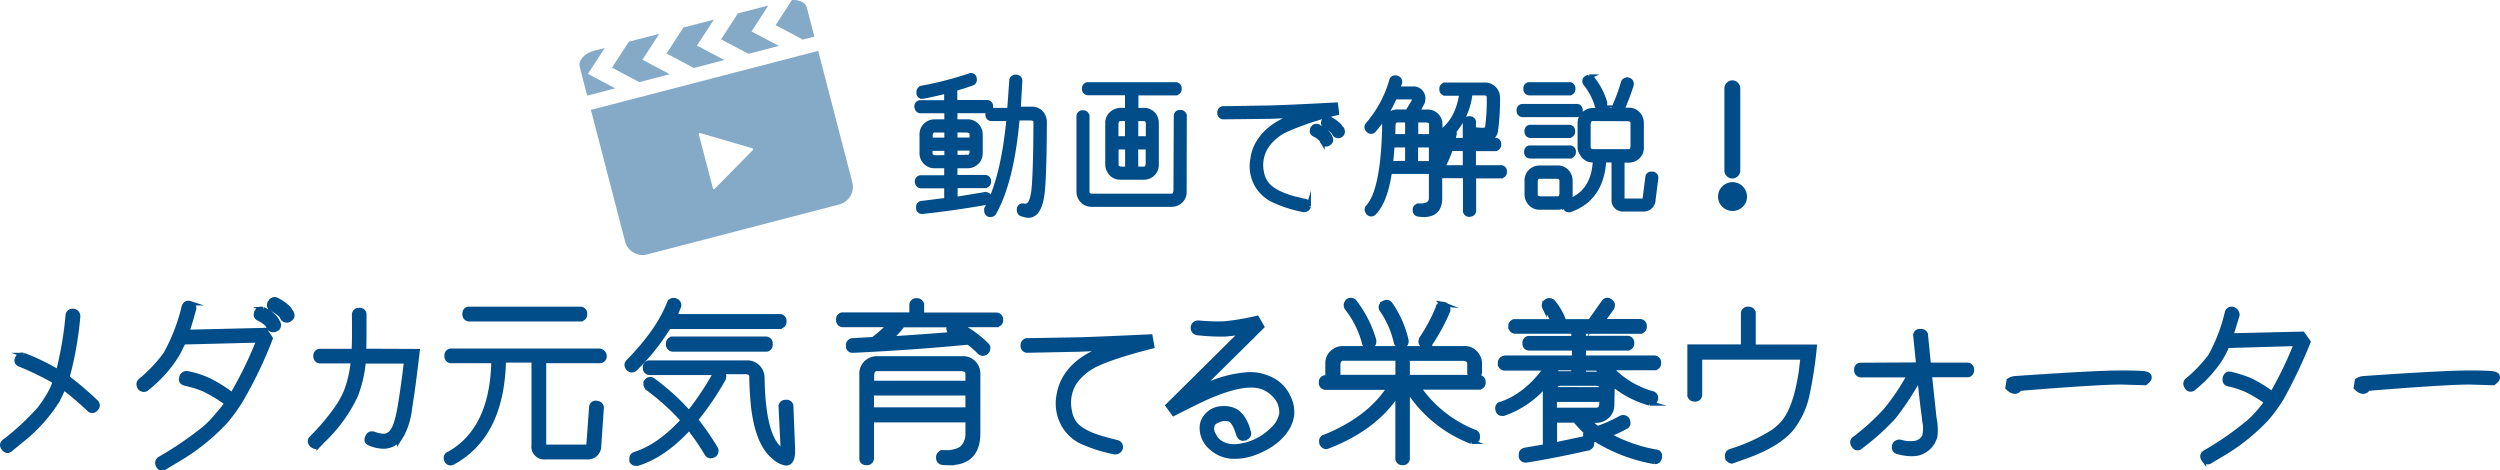 <svg xmlns="http://www.w3.org/2000/svg" width="550.92" height="103.68" viewBox="0 0 550.92 103.68"><defs><style>.a,.c{fill:#004d89;}.a{stroke:#004d89;stroke-miterlimit:10;}.b{opacity:0.48;}</style></defs><path class="a" d="M12.12,84.11l.14.07a61.07,61.07,0,0,0-7.9-3.86c-.62-.27-.82-.69-.59-1.26v0c.29-.71.75-1,1.37-.81l.07,0a49.66,49.66,0,0,1,7.61,3.68,79.31,79.31,0,0,0,2.12-12.4,1,1,0,0,1,.92-1h.23A1.13,1.13,0,0,1,17.2,69.6v.15a75.84,75.84,0,0,1-2.38,13.43,72.63,72.63,0,0,1,6.31,5.38,1.1,1.1,0,0,1,.37.78,1,1,0,0,1-.33.71,1,1,0,0,1-1.45.26l-.11-.12A70.21,70.21,0,0,0,14,85.41,28.62,28.62,0,0,1,12.78,88v.08a35.06,35.06,0,0,1-8,8.94L2.36,99a1,1,0,0,1-.71.33A.86.86,0,0,1,1,99l0,0A1.32,1.32,0,0,1,.5,98.1a1,1,0,0,1,.33-.71l.08-.07a55.41,55.41,0,0,0,7.72-7.13,25.88,25.88,0,0,0,2.11-3.11A14.64,14.64,0,0,0,12.12,84.11Z"/><path class="a" d="M40.36,75.42a19,19,0,0,1-2,3.79,28.63,28.63,0,0,1-5.75,6.2,1,1,0,0,0-.18.15,1,1,0,0,1-1.45,0l-.08,0a1.61,1.61,0,0,1-.33-.89,1,1,0,0,1,.37-.78,32.61,32.61,0,0,0,5.38-5.64A1,1,0,0,1,36.5,78a41,41,0,0,0,3.93-10v-.07l.12-.37a1,1,0,0,1,1.29-.74h-.07a1.14,1.14,0,0,1,1,1.07.74.74,0,0,1-.07.34c-.55,2.07-1.09,3.85-1.64,5.34v-.41l17.37-.41,1.19,1.82a93.27,93.27,0,0,1-6.53,13.62,38.19,38.19,0,0,1-3.38,4.68A46.46,46.46,0,0,1,39,101.4L36.35,103a1,1,0,0,1-.63.22.83.83,0,0,1-.78-.48l0,0a1.12,1.12,0,0,1,.15-1.56l.11-.07a75,75,0,0,0,10-6.83A23.71,23.71,0,0,0,48,91.34a27.58,27.58,0,0,0,2.15-2.74l-.22.22a33.77,33.77,0,0,0-4.94-3h0a22.76,22.76,0,0,0-4.19-1.3c-.69-.19-1-.59-.82-1.18v-.08a1.15,1.15,0,0,1,1-1l.26,0a21.69,21.69,0,0,1,4.6,1.44A30.94,30.94,0,0,1,51.16,87,85.81,85.81,0,0,0,57,75ZM56.5,68.93v-.11l.11-.11a.94.94,0,0,1,1.27-.56l.14,0a8.23,8.23,0,0,1,2.49,1.74,5.76,5.76,0,0,1,.82,1.3,1,1,0,0,1-.6,1.41,1.16,1.16,0,0,1-1.56-.56V72a2.41,2.41,0,0,0-.37-.59A7.52,7.52,0,0,0,57,70.19.89.89,0,0,1,56.5,68.93Zm2.93-2.08v-.11l.12-.11a1.07,1.07,0,0,1,1-.67,1.16,1.16,0,0,1,.48.15l0,0a9.7,9.7,0,0,1,2.49,1.74l0,0a5.8,5.8,0,0,1,.78,1.19,1.11,1.11,0,0,1,.11.48.85.85,0,0,1-.48.78l-.11.11h0l0,0A1.1,1.1,0,0,1,62.22,70v-.08a4.73,4.73,0,0,0-.37-.52,10.13,10.13,0,0,0-1.9-1.3A.88.88,0,0,1,59.43,66.85Z"/><path class="a" d="M77.79,79.58l-7.17,0a1,1,0,0,1-1.07-.92v-.15a1,1,0,0,1,.85-1.15l.19,0,7.38,0c.1-1.54.13-4.18.08-7.94a1,1,0,0,1,.89-1.08h.22a1,1,0,0,1,1.11.78l0,.22c0,3.79,0,6.46-.07,8L92,77.39q-1,8.53-1.67,12.47a16.74,16.74,0,0,1-1.7,5.9l-.63,1a4.62,4.62,0,0,1-3.38,1.63h-.15a8.13,8.13,0,0,1-2.82-.6h0l-.15-.07q-.86-.3-.63-1.08v-.07l.08-.15c.19-.64.58-.93,1.15-.85a.31.31,0,0,1,.18,0h0a6.4,6.4,0,0,0,2.3.52h0a2.27,2.27,0,0,0,1.71-.89q1.11-1.19,1.86-5.75c.47-2.77.92-6,1.37-9.83l-9.39,0a27.71,27.71,0,0,1-1.74,7.53,33,33,0,0,1-6.61,9.36l-.78.77-.78.82a.81.81,0,0,1-.67.34,1.19,1.19,0,0,1-.63-.23l-.11-.07a1.27,1.27,0,0,1-.48-.89,1,1,0,0,1,.26-.67l0,0,0,0a46.51,46.51,0,0,0,6.28-7.61c.52-.89,1-1.77,1.37-2.64A25.1,25.1,0,0,0,77.79,79.58Z"/><path class="a" d="M119.87,98.1a.33.33,0,0,0,.37.37h9.21a.36.36,0,0,0,.26-.26.5.5,0,0,0,0-.19l.6-8.23a1,1,0,0,1,.81-1h.3a3.53,3.53,0,0,1,.56.15,1.1,1.1,0,0,1,.59.77v.19L132,98.21a2.44,2.44,0,0,1-2.75,2.52h-9a2.32,2.32,0,0,1-2.63-2.63V79.4H111Q110.67,96,99.8,101.92a1.46,1.46,0,0,1-.56.15,1,1,0,0,1-.67-.33.72.72,0,0,1-.11-.15l0,0v0l0,0a1.34,1.34,0,0,1-.19-.67,1,1,0,0,1,.48-.86l.08,0q9.64-5.31,9.94-20.52H99.43a1,1,0,0,1-1-.9v-.4a1,1,0,0,1,.81-.93l.19,0h32.77a1.25,1.25,0,0,1,1,1v0a1.72,1.72,0,0,1,0,.41,1.09,1.09,0,0,1-.82.82H119.87ZM102.4,69.45v-.19a1.11,1.11,0,0,1,0-.33,1,1,0,0,1,.78-.85l.22,0h24.5a1,1,0,0,1,1,.85v.19a1,1,0,0,1,0,.33,1,1,0,0,1-.67.82l-.07.07H103.47A1,1,0,0,1,102.4,69.45Z"/><path class="a" d="M140,81.25l-.18.15a1,1,0,0,1-.56.18.93.93,0,0,1-.45-.11.42.42,0,0,1-.18-.11l-.11-.07,0,0a1.71,1.71,0,0,1-.3-.44,1,1,0,0,1-.11-.41,1,1,0,0,1,.34-.75q6.56-6.68,9-12.83a1,1,0,0,1,1-.71h.22l.15.07a1.3,1.3,0,0,1,.33.15,1,1,0,0,1,.49.86v.22l0,0-.08.14c-.29.77-.59,1.48-.89,2.12h23.16a1,1,0,0,1,1,.85V71a1,1,0,0,1-.71.89L172,72H147.37A48.09,48.09,0,0,1,140,81.25Zm25,.82-.48-.11h-5.64l.22.14a1,1,0,0,1,.45.82,1.06,1.06,0,0,1-.11.45l0,.11a61.34,61.34,0,0,1-6.12,9,58.66,58.66,0,0,1,4.41,6.39.68.68,0,0,1,.11.26,1.23,1.23,0,0,1,0,.29,1.14,1.14,0,0,1-.3.71.36.36,0,0,0-.14.11l-.12.07h0a1.46,1.46,0,0,1-.67.19,1,1,0,0,1-.82-.44l0,0,0,0a52.51,52.51,0,0,0-3.94-5.75q-5.44,6-11.39,7.87l-.37,0a1.07,1.07,0,0,1-.78-.4.4.4,0,0,0-.11-.19l0-.11v0l0,0a2.12,2.12,0,0,1,0-.44.9.9,0,0,1,.67-.93l-.23.3a1.49,1.49,0,0,1,.15-.19l.23-.18q5.37-1.76,10.5-7.43a51.42,51.42,0,0,0-7.83-7.08h0l0-.08a1,1,0,0,1-.41-.78.87.87,0,0,0,0-.26.09.09,0,0,0,0-.07.68.68,0,0,1,.11-.26l0,0,0,0v0a2.7,2.7,0,0,1,.34-.34,1,1,0,0,1,1.11,0l0,0h0l0,0a50.52,50.52,0,0,1,8,7.24,64.3,64.3,0,0,0,5.64-8.43,1.3,1.3,0,0,1,.37-.4H143.25a1,1,0,0,1-1.08-.86v-.18a2,2,0,0,1,0-.41,1.1,1.1,0,0,1,.78-.78l.22,0h21.38a3.26,3.26,0,0,1,3,1.67,3.46,3.46,0,0,1,.44,1.71v0q.18,11.13,3.08,14.8a5.54,5.54,0,0,0,1,1h0l0,0a1.84,1.84,0,0,0,.38.26.79.79,0,0,0,.07-.41v-.11l-.45-9.16a1,1,0,0,1,.9-1.08h.14a1.27,1.27,0,0,1,.41,0,1,1,0,0,1,.82.78v.18l.37,9.13c0,.27,0,.52,0,.74,0,1.76-.5,2.65-1.49,2.67h0a5,5,0,0,1-2.57-1.29q-3.74-2.94-4.67-11.4c-.2-1.9-.32-4-.37-6.19A1,1,0,0,0,165,82.07Zm-17.74-6v-.18a1,1,0,0,1,0-.34,1,1,0,0,1,.67-.81l.07-.08h20.78a1,1,0,0,1,1,.89v.19a1,1,0,0,1,0,.3A1,1,0,0,1,169,77H148.33A1,1,0,0,1,147.29,76.09Z"/><path class="a" d="M219.89,71.53l-.07.07h-8.54a23.61,23.61,0,0,1,6.24,4.49l0,0a1.36,1.36,0,0,1,.23.41,1.89,1.89,0,0,1,0,.29,1.32,1.32,0,0,1-.15.52,1.81,1.81,0,0,1-.18.23l0,0a1.5,1.5,0,0,1-.48.32,1.24,1.24,0,0,1-.37.06.92.92,0,0,1-.6-.23.45.45,0,0,1-.14-.11,20.22,20.22,0,0,0-2.53-2.19.78.78,0,0,1-.44.11q-11.77,1.13-24.83,1.75h-.11a.93.93,0,0,1-1-.78l0-.15v-.07a1.27,1.27,0,0,1,0-.41,1.08,1.08,0,0,1,.89-.82h.11l4.49-.26A29.1,29.1,0,0,0,196,71.6H185.75a1,1,0,0,1-1-.89v-.18a.68.68,0,0,1,0-.3,1,1,0,0,1,.81-.89h15.33V67.22a1,1,0,0,1,.85-1h.45a1,1,0,0,1,.89.71l.07.07v2.38h16.41a1,1,0,0,1,1,.85v.19a1,1,0,0,1,0,.33A1,1,0,0,1,219.89,71.53ZM192.1,101a1,1,0,0,1-.86,1h-.18a.81.81,0,0,1-.34,0,.94.94,0,0,1-.85-.78l0-.18V82.44a3.26,3.26,0,0,1,1.67-3,3.43,3.43,0,0,1,1.75-.45H212.1a3.26,3.26,0,0,1,3,1.67,3.35,3.35,0,0,1,.44,1.71V95.46q0,6.57-6.46,6.57a12.18,12.18,0,0,1-1.29-.07,1,1,0,0,1-1-.86v-.18a1.08,1.08,0,0,1,0-.34,1,1,0,0,1,.67-.81l.07-.08h.34c.52,0,1,0,1.37,0a8.12,8.12,0,0,0,1.39-.28,3.55,3.55,0,0,0,1.32-.65,3.51,3.51,0,0,0,.91-1.24,4.46,4.46,0,0,0,.39-1.93v-3H192.1ZM213.25,84.4v-2a1,1,0,0,0-.74-1l-.45-.11H193.25a1,1,0,0,0-1,.74l-.11.45V84.4Zm0,5.87v-3.6H192.1v3.6Zm-3.53-16.92a1,1,0,0,1-.67-.89,1,1,0,0,1,.08-.38v0l0-.11c.09-.13.18-.24.26-.34H198.92a20,20,0,0,1-2.74,3q6.49-.4,13.95-1Z"/><path class="a" d="M226.52,77.24a1,1,0,0,1-1.12-.85l0-.22a1.06,1.06,0,0,1,.85-1.15l.26,0,11-.19q3.64-.08,16-.66l.38,2.15c-5.92,1.51-10,2.86-12.33,4a12,12,0,0,0-4.86,4.12,8.46,8.46,0,0,0-1,6,6.6,6.6,0,0,0,1,2.68q1.6,2.27,6.87,3.67l2.52.67a1.05,1.05,0,0,1,.89,1,1.19,1.19,0,0,1-1.15,1.18h-.18A33.14,33.14,0,0,1,238,97.17a9.22,9.22,0,0,1-3.12-2.75A9.61,9.61,0,0,1,233.34,87a11.22,11.22,0,0,1,1.34-3.75q2.72-4.49,8.83-6.46l-5.94.23Z"/><path class="a" d="M263.89,73.38a1.1,1.1,0,0,1-1-1v-.26a1.09,1.09,0,0,1,1.08-1h.18a43.58,43.58,0,0,0,5.53.19A53.34,53.34,0,0,0,277,70.08L278.1,72l-13.84,13.7a26.17,26.17,0,0,1,10.84-3.19,10,10,0,0,1,4.42.81,8,8,0,0,1,4.41,4.2,6.85,6.85,0,0,1,.78,3.11,7,7,0,0,1,0,.78c-.34,2.5-1.88,4.69-4.6,6.57a18.1,18.1,0,0,1-4.64,2.15,12.82,12.82,0,0,1-3.34.48,7.43,7.43,0,0,1-4.71-1.52l-.7-.59a5.74,5.74,0,0,1-1.86-4.38,3.65,3.65,0,0,1,.56-1.85A4.64,4.64,0,0,1,269.24,90a5.66,5.66,0,0,1,2.52.34c1.34.51,2.37,1.81,3.12,3.89l.26.89a1,1,0,0,1-.6,1.34l-.11.11h-.15a.93.93,0,0,1-1.26-.63l-.07-.08c-.6-2-1.26-3.15-2-3.45a3.54,3.54,0,0,0-2.67.3,1.94,1.94,0,0,0-1,.74,2.51,2.51,0,0,0,.26,2.49,3.28,3.28,0,0,0,.66,1c1.39,1.39,3.39,1.77,6,1.15l.59-.14a13,13,0,0,0,5.79-3.49,6,6,0,0,0,1.82-3.31,5.26,5.26,0,0,0-1.75-4.26v0a.59.59,0,0,0-.18-.19,7.12,7.12,0,0,0-1.93-1.26q-3.82-1.71-12.47,2.08-2.64,1.19-7.42,3.64l-1.3-1.78,16.33-16.18a32.73,32.73,0,0,1-4,.48A48.53,48.53,0,0,1,263.89,73.38Z"/><path class="a" d="M310.19,85.78V101a1,1,0,0,1-.78,1l-.23,0h0a.68.68,0,0,1-.3,0,1,1,0,0,1-.89-.81V86.74q-4.9,7.58-15.33,11.62a2.59,2.59,0,0,1-.37.11h-.07a1,1,0,0,1-.86-.56l-.07-.07v-.08a1.35,1.35,0,0,1-.11-.52,1,1,0,0,1,.52-.92l.11,0q9.9-4,14.32-10.91h-14a1,1,0,0,1-1-.89v-.41a1,1,0,0,1,.82-.93l.18,0H293a1,1,0,0,1-.37-.52l-.07-.08V80.14a3.19,3.19,0,0,1,1.67-2.93,3.39,3.39,0,0,1,1.74-.45h26.68a3.17,3.17,0,0,1,3,1.74,2.94,2.94,0,0,1,.44,1.6V82a1,1,0,0,1-.89,1h-.4a1,1,0,0,1-.89-.7l-.08-.08V80.14a1,1,0,0,0-.74-1l-.45-.12H310.19v4.09h15.69a1,1,0,0,1,1,.85v.19a1.24,1.24,0,0,1,0,.4,1,1,0,0,1-.66.75l-.08.07H312.6a26.94,26.94,0,0,0,12.32,9.8h0l0,0a.91.91,0,0,1,.71.93,1.54,1.54,0,0,1,0,.3v.07l0,.08c-.1.2-.17.33-.22.41a1.09,1.09,0,0,1-.82.37h-.22l-.11,0,0,0A28.73,28.73,0,0,1,310.19,85.78ZM296,79a1,1,0,0,0-1,.71l-.11.44v2.08a1,1,0,0,1-.41.86H308V79Zm1-12.65a2.5,2.5,0,0,1,.48-.22l.07,0,.1,0h.09a1,1,0,0,1,.74.33l0,0,.07.11A25.65,25.65,0,0,1,302.8,75v.33a1,1,0,0,1-.78,1,2,2,0,0,1-.41,0,1.09,1.09,0,0,1-.92-.52,1.82,1.82,0,0,0-.08-.19l0-.07v-.07a21.24,21.24,0,0,0-3.82-7.61l0,0a1.38,1.38,0,0,1-.18-.67,1,1,0,0,1,.41-.78l.07,0Zm7.87.45,0,0,0,0a2.16,2.16,0,0,1,.63-.22h.07a1,1,0,0,1,.82.44,23,23,0,0,1,3.53,8v.26a.94.94,0,0,1-.67.93.55.55,0,0,1-.19.07,2.21,2.21,0,0,1-.37,0,1.07,1.07,0,0,1-.85-.44.72.72,0,0,0-.11-.15v0l-.08-.22a20.51,20.51,0,0,0-3.11-7.13.71.71,0,0,1-.15-.26.91.91,0,0,1,.41-1.18Zm12.95.18a1.57,1.57,0,0,1,.29.07h.11l.08,0a1.47,1.47,0,0,1,.41.22,1.08,1.08,0,0,1,.41.86v.15l0,.15,0,0a41,41,0,0,1-4,7.39V76a2.73,2.73,0,0,1-.3.22.84.84,0,0,1-.55.23l-.45-.11-.18-.12a1.08,1.08,0,0,1-.37-.37,1,1,0,0,1-.19-.59,1.06,1.06,0,0,1,.11-.45l0-.11,0,0a38.29,38.29,0,0,0,3.67-6.83v0l0-.07A.92.92,0,0,1,317.87,67Z"/><path class="a" d="M364.05,86.67a1,1,0,0,1,.85.93v.11l0,.18a4.67,4.67,0,0,1-.19.49,1,1,0,0,1-.89.52h0l-.22,0a22.2,22.2,0,0,1-8.5-4.49,3.71,3.71,0,0,1,.22,1.33l-.07,3.49a3.32,3.32,0,0,1-1.78,3,3.36,3.36,0,0,1-1.71.45H350.1a15.41,15.41,0,0,0,1.93,1.7,30.72,30.72,0,0,0,5.15-2.3,1.51,1.51,0,0,1,.34-.11.1.1,0,0,0,.07,0l.09,0h.1a1,1,0,0,1,.78.41l.07.08,0,0a1.9,1.9,0,0,1,.18.75.89.89,0,0,1-.4.77l0,0,0,0a26.76,26.76,0,0,1-4,1.85,33.61,33.61,0,0,0,10.5,3.72.87.87,0,0,1,.86,1v.18a1.18,1.18,0,0,1-.08.3,1,1,0,0,1-.78.74h-.37a36.23,36.23,0,0,1-12.95-4.93l-.85.22.07.11v.19a1.35,1.35,0,0,1,0,.33,1,1,0,0,1-.67,1l-.07.08H350q-7.72,1.74-13.62,2.67a.92.92,0,0,1-.26,0,1,1,0,0,1-.93-.74l0-.19a1.53,1.53,0,0,1,0-.3.92.92,0,0,1,.7-1,.63.63,0,0,1,.26-.08l4.34-.74V85.7a3.93,3.93,0,0,1,.11-.92,21,21,0,0,1-9.27,6.38h0a1.51,1.51,0,0,1-.26,0,.93.93,0,0,1-1-.75l0,0v0a1.42,1.42,0,0,1-.08-.45,1,1,0,0,1,.56-.92l.07,0h.12q5.6-1.89,9.9-7.87h-9a1,1,0,0,1-1-.67l-.07-.07V79.8a1.09,1.09,0,0,1,.82-.89.56.56,0,0,1,.26-.07h15.25V76.76H337a1,1,0,0,1-1-.85v-.19a.79.79,0,0,1,0-.33,1,1,0,0,1,.78-.86l.18,0h9.8V73.05h-12.8a1,1,0,0,1-1-.71l-.07-.07V72a1.77,1.77,0,0,1,0-.4,1.13,1.13,0,0,1,.75-.78h8.57A10.11,10.11,0,0,0,340.52,68l0,0,0,0-.15-.22a1.14,1.14,0,0,1-.11-.48.89.89,0,0,1,.22-.6.48.48,0,0,1,.11-.15l0,0a1.06,1.06,0,0,1,.41-.26.84.84,0,0,1,.41-.11,1,1,0,0,1,.51.14.34.34,0,0,1,.12.12l.11,0,.07.08a13.28,13.28,0,0,1,2.27,3.82l0,0v0a1.18,1.18,0,0,1,0,.34v.15h6a.28.28,0,0,0,0-.15.72.72,0,0,0,.11-.15l2.78-3.93a1,1,0,0,1,.82-.49.88.88,0,0,1,.59.23l0,0a.83.83,0,0,1,.22.15,1,1,0,0,1,.37.78,1.14,1.14,0,0,1-.07.3v.11l-.07.18-2.12,2.94h8.28a1,1,0,0,1,1,.85v.18a1.15,1.15,0,0,1,0,.34,1,1,0,0,1-.67.82l-.07.07H349V74.5h9.64a1,1,0,0,1,1,.89v.41a1,1,0,0,1-.7.89l-.08.07H349v2.08h15.47a1,1,0,0,1,1.08.85v.19a1,1,0,0,1,0,.33,1,1,0,0,1-.67.82l-.07.07h-9.87A19.87,19.87,0,0,0,364.05,86.67Zm-21.9-4a3.67,3.67,0,0,1,1.6-.37h3v-.93a.71.71,0,0,1,0-.26h-3.57C342.85,81.65,342.5,82.17,342.15,82.66ZM353,85.82v-.19a1,1,0,0,0-.63-1l-.52-.11h-8.13a1,1,0,0,0-1,.75l-.15.44v.08ZM342.6,88.08v2.26h9.13a1.09,1.09,0,0,0,1.11-.74l.08-.45,0-1.07Zm6.94,7.16a27.32,27.32,0,0,1-2.23-2.34l0,0-.08-.26h-4.6V98l6.83-1.45v0a1.59,1.59,0,0,1-.08-.18c0-.18,0-.3,0-.37A1,1,0,0,1,349.54,95.24Zm3.52-12.8c-.37-.4-.73-.82-1.07-1.26v0l0,0h-3a.62.62,0,0,1,0,.22v1h3A3.92,3.92,0,0,1,353.06,82.44Z"/><path class="a" d="M384.14,76.39V69.08a1,1,0,0,1,.89-1h.15c.67,0,1.05.24,1.15.7l.08.08v7.57h13.47a92,92,0,0,1-1.71,11,18.38,18.38,0,0,1-3.34,7q-2.82,3.4-9.35,5.86l-3.42,1.23a1,1,0,0,1-.44.11.82.82,0,0,1-.82-.6l-.11,0c-.2-.82,0-1.35.63-1.6h0a38.55,38.55,0,0,0,9.39-4.27,11.65,11.65,0,0,0,2.3-2.08q2.67-3.18,3.86-11.05l0,0,.4-3.27H374.61v8.24a1,1,0,0,1-.9,1h-.14c-.67,0-1.06-.23-1.15-.7l-.08-.08V76.39Z"/><path class="a" d="M420.75,82.66l-10.58,0a1,1,0,0,1-1.07-.93v-.15a1,1,0,0,1,.74-1.15l.22,0,12.69-.07-.63-6.27a.93.93,0,0,1,.82-1.11l.15,0h.22a1.05,1.05,0,0,1,1.08.78v.22l.63,6.42,8.42,0a1,1,0,0,1,1.08.89v.23a1,1,0,0,1-.78,1.11l-.22,0-8.28,0,1,9.39a12.81,12.81,0,0,1,.19,4.27l-.34.82a5.2,5.2,0,0,1-3.38,2.78,6.5,6.5,0,0,1-1.44.15,12.49,12.49,0,0,1-3.05-.45,1,1,0,0,1-.81-1.15l0-.18a1.19,1.19,0,0,1,1.16-.89l.18,0a7.27,7.27,0,0,0,3.34.26A2.8,2.8,0,0,0,424,96.28l.07-.15a7.12,7.12,0,0,0,0-3.45l0-.41c-.35-2.3-.72-5.51-1.11-9.65h.37a65.22,65.22,0,0,1-5.49,8.61l-.6.75A53.28,53.28,0,0,1,410,98.47a.91.91,0,0,1-1.45-.19,1.37,1.37,0,0,1-.33-.81.86.86,0,0,1,.33-.71l0,0a49.86,49.86,0,0,0,6.86-6.2l.08-.08A48.16,48.16,0,0,0,420.75,82.66Z"/><path class="a" d="M444.93,85.67l-.11.29a1.25,1.25,0,0,1-.82.34,2,2,0,0,1-1.15-.48l-.44-.41.26-1.56a3.09,3.09,0,0,1,1.37-.48q17.82-1.23,23.12-1.23H468c2.59,0,4.1.1,4.52.15.77.1,1.15.38,1.15.85s-.3.77-.92,1.26l-4.6-.14q-3.9-.15-21.68,1.26Z"/><path class="a" d="M490.8,76.2a19.63,19.63,0,0,1-1.86,3.45,27.34,27.34,0,0,1-5.45,5.83,1,1,0,0,1-1.41.08l-.08-.12-.07-.11a1.32,1.32,0,0,1-.3-.78,1,1,0,0,1,.34-.74,30.9,30.9,0,0,0,5.12-5.34,37.64,37.64,0,0,0,3.67-9.54v0a1,1,0,0,1,1-.85.89.89,0,0,1,.34.07,1.27,1.27,0,0,1,.93,1.34l0,0v0l-1.37,4.45,15.77-.37,1.26,1.78a111.2,111.2,0,0,1-5.9,12.4,33.21,33.21,0,0,1-3.34,4.56,44.31,44.31,0,0,1-10.13,8l-2.19,1.3a.87.87,0,0,1-.6.22,1.12,1.12,0,0,1-.85-.56l0,.08c-.45-.62-.42-1.13.07-1.52l.08-.08.11-.07a66.78,66.78,0,0,0,9.83-6.87,21.43,21.43,0,0,0,1.93-2,20.45,20.45,0,0,0,1.75-2.23,29.44,29.44,0,0,0-4.61-2.74,20.33,20.33,0,0,0-3.78-1.19.93.93,0,0,1-.78-1V83.4c.17-.74.54-1.08,1.11-1h.15a33.54,33.54,0,0,1,4.23,1.34,30.27,30.27,0,0,1,4.94,3A83.33,83.33,0,0,0,506,75.76Z"/><path class="a" d="M521.69,85.67l-.11.29a1.25,1.25,0,0,1-.82.34,2,2,0,0,1-1.15-.48l-.44-.41.26-1.56a3.09,3.09,0,0,1,1.37-.48q17.82-1.23,23.12-1.23h.82c2.59,0,4.1.1,4.52.15.77.1,1.16.38,1.16.85s-.31.77-.93,1.26l-4.6-.14q-3.9-.15-21.68,1.26Z"/><path class="a" d="M217,42.83h.22a.82.82,0,0,1,.82.6l0,.15a1.58,1.58,0,0,1,0,.28.84.84,0,0,1-.47.79l-.06,0-.19,0q-7.25,1.27-14,2h-.13a.8.8,0,0,1-.81-.66.9.9,0,0,1,0-.15v-.22a.82.82,0,0,1,.66-.85h.12l5.41-.68V41H203a.84.84,0,0,1-.84-.63.66.66,0,0,1-.06-.22v0a1.52,1.52,0,0,1,0-.34.9.9,0,0,1,.72-.69h5.75V36.58H206a2.79,2.79,0,0,1-2.87-2.84V29.68a2.73,2.73,0,0,1,1.41-2.5A2.76,2.76,0,0,1,206,26.8h2.6V24.46h-5.69a.82.82,0,0,1-.84-.63.53.53,0,0,1-.07-.22v0a1.05,1.05,0,0,1,0-.34.9.9,0,0,1,.71-.69h5.85V20.11q-2.45.63-5.16,1.16h-.19a.75.75,0,0,1-.75-.59l0,0,0-.1a2.14,2.14,0,0,1,0-.34.81.81,0,0,1,.53-.78h0l.1-.07h0a76.47,76.47,0,0,0,10.53-2.71,1.07,1.07,0,0,1,.37-.1.78.78,0,0,1,.72.53l0,.07,0,0a1.49,1.49,0,0,1,.06.4.81.81,0,0,1-.5.78l-.06,0h0c-1.37.5-2.62.89-3.75,1.18v3h7a.82.82,0,0,1,.88.72v.16a.81.81,0,0,1,0,.28.83.83,0,0,1-.56.69l-.07.06h-7.22V26.8h2.69a2.73,2.73,0,0,1,2.5,1.41,2.84,2.84,0,0,1,.38,1.44v4.06a2.74,2.74,0,0,1-1.41,2.5,2.82,2.82,0,0,1-1.47.37h-2.69v2.47H217a.85.85,0,0,1,.91.75v.35a.86.86,0,0,1-.63.75l-.06.06h-6.69V43.9Zm-8.4-12V28.71H206a.82.82,0,0,0-.87.62l-.09.38v1.12Zm0,3.85V32.74H205v1a.81.81,0,0,0,.62.87l.38.1Zm1.9-6v2.12h3.66V29.68a.83.83,0,0,0-.59-.88l-.41-.09Zm0,4v1.94h2.69a.83.83,0,0,0,.88-.6l.09-.4v-.94Zm12.41-14.91a.83.83,0,0,1,.84-.81H224a.85.85,0,0,1,.79.72l0,.12v0l-.35,6.21h2.91a2.67,2.67,0,0,1,2.47,1.41A3,3,0,0,1,230.2,27q-.06,12.29-.53,15.81-.63,4.7-3.09,4.69h0a4.26,4.26,0,0,1-1.22-.28.86.86,0,0,1-.78-.85V46.3a.69.69,0,0,1,0-.25.84.84,0,0,1,.59-.72h0l.32,0h0a1.84,1.84,0,0,0,.43.06c.82,0,1.37-.74,1.66-2.21l.13-.63q.47-3.29.53-15.53v-.06a.86.86,0,0,0-.53-.82l-.44-.09h-3.06Q223,39.83,219.11,46.83L219,47a.8.8,0,0,1-.62.31.73.73,0,0,1-.22,0,.11.11,0,0,0-.08,0,.11.11,0,0,1-.08,0l-.06,0h0v0a.93.93,0,0,1-.37-.32.78.78,0,0,1-.19-.5,1.22,1.22,0,0,0,0-.22.12.12,0,0,0,0-.09l0-.06,0-.1q3.66-6.64,4.91-19.84h-3.75a.82.82,0,0,1-.88-.72v-.15a.63.63,0,0,1,0-.29.8.8,0,0,1,.56-.68l.06-.07h4.16Z"/><path class="a" d="M259.87,24.74H260a1.24,1.24,0,0,1,.34,0,.84.84,0,0,1,.63.56l.06.07v.21L261,42.24a2.67,2.67,0,0,1-1.41,2.47,2.87,2.87,0,0,1-1.47.37H240.56a2.81,2.81,0,0,1-2.84-2.81V25.68a.82.82,0,0,1,.72-.88h.34a.83.83,0,0,1,.75.6l.06.06V42.24a.84.84,0,0,0,.63.87l.22.07.15,0h17.53a.81.81,0,0,0,.85-.63l.12-.37.07-16.63A.79.79,0,0,1,259.87,24.74ZM252,24.27a2.7,2.7,0,0,1,2.53,1.44,2.82,2.82,0,0,1,.34,1.4v9.13a2.73,2.73,0,0,1-1.4,2.5,2.82,2.82,0,0,1-1.47.37h-5.06a2.73,2.73,0,0,1-2.47-1.4,2.81,2.81,0,0,1-.41-1.44V27.15a2.71,2.71,0,0,1,1.47-2.5,2.93,2.93,0,0,1,1.41-.38h1.47V20.49h-8.57a.84.84,0,0,1-.9-.69v-.19a.73.73,0,0,1,0-.25.83.83,0,0,1,.69-.75l.12,0H259a.83.83,0,0,1,.9.72v.16a.69.69,0,0,1,0,.25.84.84,0,0,1-.59.72l-.06.06h-8.88v3.78Zm-3.59,1.91h-1.47a.86.86,0,0,0-.88.62l-.09.38v3.34h2.44ZM246,32.43v3.81a.82.82,0,0,0,.62.87l.38.1h1.44V32.43Zm7-1.91V27.15a.91.91,0,0,0-.63-.91l-.37-.06h-1.66v4.34Zm-2.66,6.69H252a.81.81,0,0,0,.87-.63l.1-.37V32.43h-2.66Z"/><path class="a" d="M269.7,25.8a.86.86,0,0,1-.94-.72l0-.18a.87.87,0,0,1,.72-1,1.07,1.07,0,0,1,.25,0l10-.16q4.56-.12,14.63-.66l.25,1.82a63.54,63.54,0,0,0-11,3.62h0a10.66,10.66,0,0,0-4.6,3.84,7.66,7.66,0,0,0-1,5.47,6.12,6.12,0,0,0,1,2.53c1,1.38,3,2.49,6,3.35h0l2.6.62a.89.89,0,0,1,.78,1v.19a1,1,0,0,1-1,.72h-.16A28.14,28.14,0,0,1,280.36,44a8.64,8.64,0,0,1-2.94-2.53A8.3,8.3,0,0,1,276.05,35a9.1,9.1,0,0,1,1.21-3.53q2.42-4.09,8.35-6l-5.81.22Zm19.5,2.69V28.4l.1-.1a.8.8,0,0,1,1.09-.44h.09l.1.1a9.12,9.12,0,0,1,2,1.4,3,3,0,0,1,.62,1.07c.23.5.07.9-.47,1.22l0,0a.83.83,0,0,1-1.21-.31l-.1-.09v-.1a3.7,3.7,0,0,0-.34-.5,4.45,4.45,0,0,0-1.41-1A.87.87,0,0,1,289.2,28.49Zm2.5-1.81.06-.1a.86.86,0,0,1,1.13-.47H293l.1.1a8.49,8.49,0,0,1,2.09,1.53l.53.81.06,0a1.41,1.41,0,0,1,.1.47.91.91,0,0,1-.6.85.92.92,0,0,1-1.25-.47l0,0a2.4,2.4,0,0,0-.38-.53,5.53,5.53,0,0,0-1.53-1A.86.86,0,0,1,291.7,26.68Z"/><path class="a" d="M306.26,37.83q-1,6.63-3.47,9.1a1.08,1.08,0,0,1-.25.18.86.86,0,0,1-.37.1,1.08,1.08,0,0,1-.6-.25.51.51,0,0,1-.09-.13,2,2,0,0,1-.25-.47.88.88,0,0,1,0-.21.83.83,0,0,1,.31-.63q3.17-3.66,3.53-17l0-1.12A2.7,2.7,0,0,1,306.48,25a2.93,2.93,0,0,1,1.47-.38h2.28l0-.09,1.38-2.28a2.11,2.11,0,0,0,0-.31.5.5,0,0,0-.35-.47l-.37-.07h-3.53a26.77,26.77,0,0,1-4.56,7.25.77.77,0,0,1-.63.35.83.83,0,0,1-.41-.1.47.47,0,0,1-.12-.09l-.09-.06,0,0a.61.61,0,0,1-.18-.22.83.83,0,0,1-.19-.5,1,1,0,0,1,.12-.47l0,0,0,0,.06-.07a25.54,25.54,0,0,0,5.28-9.75.76.76,0,0,1,.81-.62h.25l0,0a1,1,0,0,1,.32.13.8.8,0,0,1,.47.75.56.56,0,0,1,0,.15v.06l-.46,1.35h3.25a2.07,2.07,0,0,1,2.21,1.4,1.6,1.6,0,0,1,.13.69,3.23,3.23,0,0,1-.13.88l0,0-1.12,2.12h2A2.75,2.75,0,0,1,317,26a2.83,2.83,0,0,1,.37,1.44v1.68a.11.11,0,0,0,.07,0l0,0q3.78-2.6,4.65-8.53h-3.5a.83.83,0,0,1-.9-.72v-.16a.81.81,0,0,1,0-.28.8.8,0,0,1,.56-.68l.06-.07h8.91a2.81,2.81,0,0,1,2.84,2.88,50.84,50.84,0,0,1-.46,7.4c-.28,1.19-1.16,1.79-2.66,1.79A8.87,8.87,0,0,1,325,30.4l-.25-.07v.53h4.69a.83.83,0,0,1,.88.75V32a.88.88,0,0,1-.6.75l-.06.06h-4.91v4.09h5.94a.82.82,0,0,1,.88.72v.16a.7.7,0,0,1,0,.28.83.83,0,0,1-.56.69l-.06.06h-6.16v7.59a.8.8,0,0,1-.62.82l-.25.06a1.62,1.62,0,0,1-.35,0,.9.9,0,0,1-.68-.69V38.77h-5.57v4.88c0,2.45-1.18,3.68-3.56,3.68a7.26,7.26,0,0,1-1.09-.09.84.84,0,0,1-.85-.72v-.16a.58.58,0,0,1,0-.28.8.8,0,0,1,.56-.68l.06-.07H313c1.57,0,2.36-.55,2.38-1.65V37.83Zm3.88-1.9V32h-3.32c-.08,1.41-.19,2.74-.34,4Zm0-5.88V26.49H308a.83.83,0,0,0-.88.59l-.09.38-.06,2.59Zm1.9-3.56v3.56h3.38V27.43a.81.81,0,0,0-.6-.85l-.4-.09ZM312,32v4h3.38V32Zm6.32-1.31a.65.65,0,0,0-.19.09l-.25,0a.78.78,0,0,1-.6-.28v3.12A23.13,23.13,0,0,0,318.36,30.65Zm-.82,6.21h5.35V32.77H319.7a26.46,26.46,0,0,1-1.5,3.56l0,.07A.84.84,0,0,1,317.54,36.86Zm7.19-10.15.06.06v1.84l.25-.09h.25a11.65,11.65,0,0,0,1.28.09,2.06,2.06,0,0,0,1.13-.21.12.12,0,0,0,.06-.1,44.07,44.07,0,0,0,.41-6.84.88.88,0,0,0-.6-.91h0l-.18-.06H324a15.31,15.31,0,0,1-3.59,8.41.72.72,0,0,1,.12.4v.13l-.34,1.43h2.66V27a.82.82,0,0,1,.72-.88h.15a.55.55,0,0,1,.28,0A.8.8,0,0,1,324.73,26.71Z"/><path class="a" d="M334.71,24.52v-.34a.85.85,0,0,1,.72-.78l.13,0H347.4a.82.82,0,0,1,.88.72v.16a1.24,1.24,0,0,1,0,.34.9.9,0,0,1-.69.69H335.62A.85.85,0,0,1,334.71,24.52Zm1.5-4.75v-.16a.58.58,0,0,1,0-.28.81.81,0,0,1,.65-.72l.16,0h8.78a.81.81,0,0,1,.87.72v.16a.81.81,0,0,1,0,.28.83.83,0,0,1-.56.69l-.06.06h-9A.82.82,0,0,1,336.21,19.77Zm.16,13.94v-.16a.69.69,0,0,1,0-.25.83.83,0,0,1,.69-.75h8.84a.82.82,0,0,1,.88.72v.34a.83.83,0,0,1-.6.75l-.06.07h-8.9A.82.82,0,0,1,336.37,33.71Zm.47,10.56a2.76,2.76,0,0,1-.38-1.44v-3a2.75,2.75,0,0,1,1.41-2.5,2.82,2.82,0,0,1,1.47-.37h3.87a2.7,2.7,0,0,1,2.47,1.41,2.81,2.81,0,0,1,.38,1.43v3a2.82,2.82,0,0,1-.41,1.53q4.82-1.71,5.69-7.25c.08-.54.14-1.13.19-1.78h-.47a2.59,2.59,0,0,1-2.44-1.44,2.32,2.32,0,0,1-.47-1.43l0-5.25a2.7,2.7,0,0,1,1.41-2.47A2.81,2.81,0,0,1,351,24.3h4.62a1.2,1.2,0,0,1,0-.28v-.25l.06-.12a40.3,40.3,0,0,0,2-5.41.85.85,0,0,1,.85-.66h.12l.13,0,0,0,.18.06a.82.82,0,0,1,.57.84v.22a52.5,52.5,0,0,1-2.1,5.53h1.44a2.73,2.73,0,0,1,2.53,1.47,2.83,2.83,0,0,1,.35,1.38v5.28A2.75,2.75,0,0,1,360.31,35a3,3,0,0,1-1.44.34H357.5v8.6c0,.2.11.31.34.31H362a.57.57,0,0,0,.29-.06.28.28,0,0,0,.09-.1.66.66,0,0,0,.09-.25l.6-4.75a.79.79,0,0,1,.78-.78H364l.25,0a.94.94,0,0,1,.69.66v.28L364.34,44A2.13,2.13,0,0,1,362,46.11h-4.12a2,2,0,0,1-2.25-2.21V35.3h-2.16Q353,43.4,346.65,46l-.69.28h0l-.28,0a.81.81,0,0,1-.75-.53.91.91,0,0,1-.06-.16,2.61,2.61,0,0,1,0-.34v0l-.13.09a3,3,0,0,1-1.47.38h-3.87A2.73,2.73,0,0,1,336.84,44.27Zm-.38-15.09V29a.55.55,0,0,1,0-.28.79.79,0,0,1,.65-.72l.16,0h8.44a.83.83,0,0,1,.9.72v.37a.84.84,0,0,1-.59.75l-.06.07h-8.66A.82.82,0,0,1,336.46,29.18Zm2.88,9.72a.82.82,0,0,0-.88.59l-.09.41v2.9a.83.83,0,0,0,.59.88l.41.09h3.84a.81.81,0,0,0,.85-.62l.09-.38V39.86a.82.82,0,0,0-.59-.87l-.38-.09Zm10.87-22a.78.78,0,0,1,.63.31v0l0,0a15.54,15.54,0,0,1,2.84,5.38,1.51,1.51,0,0,1,0,.22V23a.79.79,0,0,1-.54.72l-.06,0,0,0a1.56,1.56,0,0,1-.41.06.75.75,0,0,1-.78-.56l0-.06,0,0a13.75,13.75,0,0,0-2.5-4.72,1.13,1.13,0,0,1-.19-.38.69.69,0,0,1,0-.22.75.75,0,0,1,.38-.65A1.67,1.67,0,0,1,350,17Zm.79,9.28a.81.81,0,0,0-.85.62l-.12.38,0,5.22a.9.9,0,0,0,.62.9l.41.07h7.78a.83.83,0,0,0,.88-.6l.09-.4V27.18a.86.86,0,0,0-.59-.88l-.41-.09Z"/><path class="a" d="M384.48,43.33a2.57,2.57,0,0,1-.78,1.88,2.7,2.7,0,0,1-3.8,0,2.63,2.63,0,0,1,0-3.78,2.68,2.68,0,0,1,4.58,1.9ZM383,37.58a1.19,1.19,0,0,1-.37.88,1.21,1.21,0,0,1-.88.37,1.19,1.19,0,0,1-.87-.37,1.2,1.2,0,0,1-.38-.88V19.46a1.2,1.2,0,0,1,.38-.88,1.19,1.19,0,0,1,.87-.37,1.21,1.21,0,0,1,.88.37,1.19,1.19,0,0,1,.37.88Z"/><g class="b"><polygon class="c" points="147.6 16.35 141.57 13.17 145.28 7.45 138.57 9.19 134.86 14.91 140.88 18.1 147.6 16.35"/><polygon class="c" points="159.62 13.23 153.59 10.05 157.31 4.33 150.59 6.07 146.88 11.79 152.9 14.98 159.62 13.23"/><path class="c" d="M129.55,16.28l3.72-5.71-2.27.58c-2.16.57-3.62,2.13-3.27,3.49l1.67,6.44,6.18-1.61Z"/><path class="c" d="M174.52,0l-3.6,5.54,6,3.19,2.54-.66-1.67-6.43C177.53.55,176.16-.07,174.52,0Z"/><polygon class="c" points="171.64 10.12 165.61 6.93 169.32 1.21 162.61 2.95 158.9 8.67 164.92 11.86 171.64 10.12"/><path class="c" d="M137.73,53.16a4,4,0,0,0,4.93,2.9l42.25-11a4,4,0,0,0,2.9-4.93L180.3,11.21l-50.08,13Zm17.82-17.61L154,29.61a.25.25,0,0,1,.07-.23.24.24,0,0,1,.23-.06l11.5,3.36a.23.23,0,0,1,.16.17.24.24,0,0,1-.06.23L157.5,41.6a.26.26,0,0,1-.24.07.24.24,0,0,1-.16-.18l-1.55-5.94Z"/></g></svg>